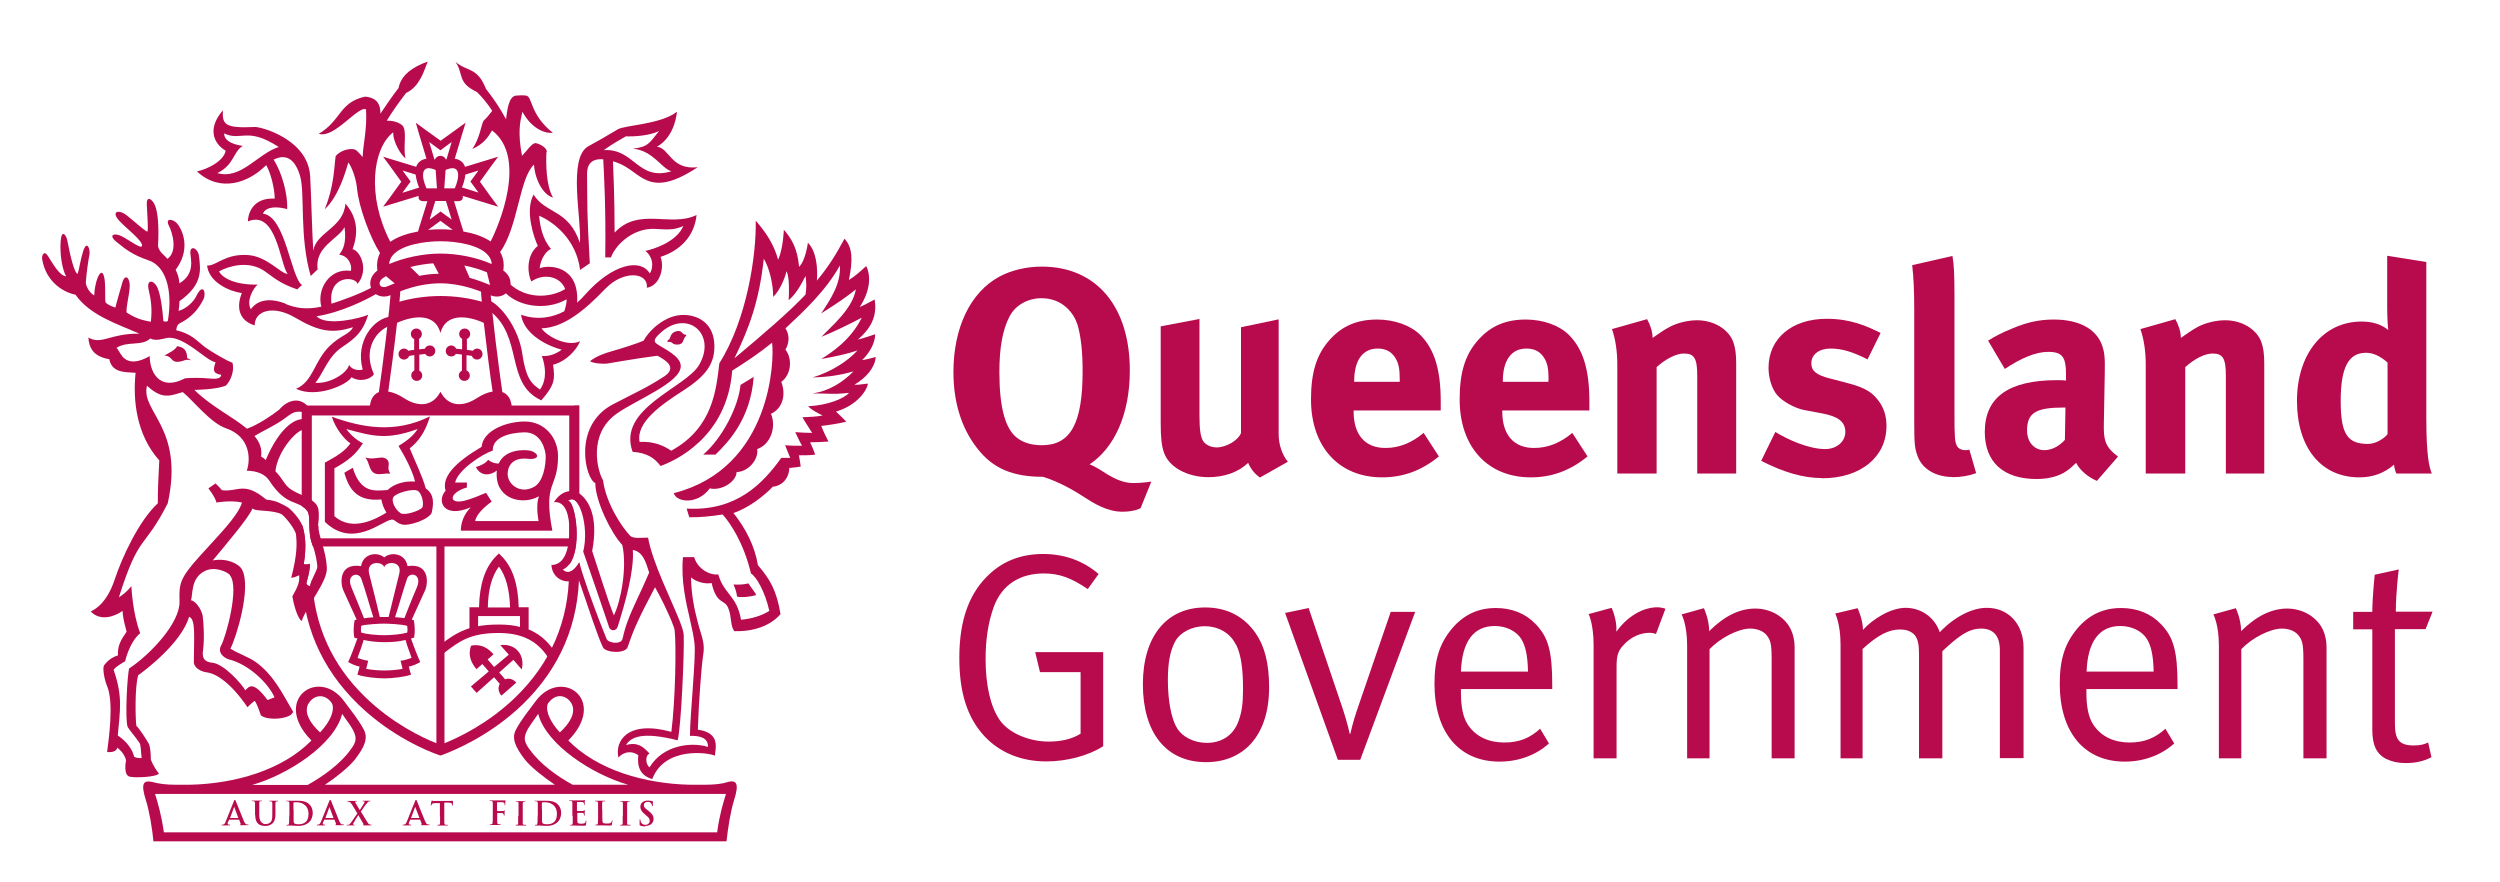 <?xml version="1.0" encoding="UTF-8"?>
<svg id="Layer_1" xmlns="http://www.w3.org/2000/svg" version="1.1" viewBox="0 0 136.06 47.99">
  <!-- Generator: Adobe Illustrator 29.4.0, SVG Export Plug-In . SVG Version: 2.1.0 Build 152)  -->
  <defs>
    <style>
      .st0 {
        fill: #b80b4d;
      }
    </style>
  </defs>
  <g>
    <path class="st0" d="M62.07,27.66s-.32.19-.99.19c-.86,0-1.63-.51-2.05-.78-.53-.35-1.39-.85-2.26-1.12-1.67,0-2.75-.46-3.6-1.57-.85-1.09-1.28-2.5-1.28-4.13,0-2.4.91-4.34,2.51-5.2.66-.35,1.47-.54,2.3-.54,2.96,0,4.79,2.16,4.79,5.65,0,2.42-.86,4.23-2.19,5.11.3.11.74.4.99.56.4.24.88.46,1.38.46s.99-.08.99-.08l-.59,1.46ZM58.63,17.64c-.18-.56-.77-1.41-1.95-1.41-.75,0-1.41.38-1.73.98-.38.72-.56,1.7-.56,3.04,0,1.92.32,3.12.99,3.6.35.26.8.38,1.33.38,1.55,0,2.21-1.18,2.21-4.02,0-1.14-.1-1.95-.29-2.58Z"/>
    <path class="st0" d="M68.57,25.99c-.27-.19-.5-.46-.64-.8-.53.51-1.3.78-2.16.78-1.15,0-2.14-.54-2.42-1.33-.13-.37-.18-.8-.18-1.63v-5.25l2.11-.4v5.27c0,.74.06,1.12.18,1.34.11.22.43.38.75.38.53,0,1.17-.38,1.33-.78v-5.76l2.05-.43v6.26c0,.54.18,1.1.5,1.49l-1.52.86Z"/>
    <path class="st0" d="M73.67,22.34v.06c0,1.26.62,1.98,1.73,1.98.74,0,1.42-.27,2.08-.82l.83,1.28c-.94.77-1.94,1.14-3.09,1.14-2.35,0-3.87-1.66-3.87-4.24,0-1.47.3-2.45,1.02-3.25.67-.75,1.49-1.1,2.58-1.1.94,0,1.84.32,2.37.86.75.77,1.09,1.87,1.09,3.59v.5h-4.74ZM76.18,20.68c0-.61-.06-.93-.26-1.23-.21-.32-.51-.48-.94-.48-.82,0-1.28.64-1.28,1.78v.03h2.48v-.1Z"/>
    <path class="st0" d="M81.76,22.34v.06c0,1.26.62,1.98,1.73,1.98.74,0,1.43-.27,2.08-.82l.83,1.28c-.94.77-1.94,1.14-3.09,1.14-2.35,0-3.87-1.66-3.87-4.24,0-1.47.3-2.45,1.02-3.25.67-.75,1.49-1.1,2.58-1.1.95,0,1.84.32,2.37.86.75.77,1.09,1.87,1.09,3.59v.5h-4.74ZM84.28,20.68c0-.61-.06-.93-.26-1.23-.21-.32-.51-.48-.95-.48-.82,0-1.28.64-1.28,1.78v.03h2.48v-.1Z"/>
    <path class="st0" d="M92.37,25.77v-5.33c0-.93-.16-1.2-.72-1.2-.43,0-.99.29-1.49.74v5.79h-2.14v-5.94c0-.7-.1-1.38-.29-1.92l1.91-.54c.19.34.3.69.3,1.02.32-.22.59-.42.95-.61.43-.22.99-.35,1.47-.35.91,0,1.71.48,1.97,1.18.11.3.16.66.16,1.17v5.99h-2.11Z"/>
    <path class="st0" d="M99.16,26.02c-1.01,0-2.11-.32-3.31-.94l.77-1.57c.66.4,1.79.93,2.72.93.61,0,1.09-.4,1.09-.93,0-.56-.4-.85-1.26-1.01l-.96-.18c-.54-.1-1.21-.48-1.5-.83-.29-.35-.46-.94-.46-1.47,0-1.6,1.27-2.67,3.17-2.67,1.31,0,2.18.4,2.93.77l-.71,1.44c-.82-.42-1.41-.59-2.02-.59s-1.04.32-1.04.8c0,.42.27.64,1.02.83l.99.26c1.01.26,1.35.56,1.63.93.3.38.45.85.45,1.39,0,1.7-1.41,2.85-3.51,2.85Z"/>
    <path class="st0" d="M106.27,25.96c-.91,0-1.65-.43-1.9-1.12-.16-.42-.19-.67-.19-1.84v-6.11c0-1.07-.03-1.73-.11-2.46l2.19-.5c.08.45.11.98.11,2.13v6.39c0,1.41.02,1.6.14,1.83.08.14.26.22.43.22.08,0,.13,0,.24-.03l.37,1.28c-.37.14-.82.22-1.28.22Z"/>
    <path class="st0" d="M114.14,26.18c-.5-.21-.94-.58-1.15-.99-.16.16-.34.32-.5.43-.4.29-.98.45-1.65.45-1.82,0-2.82-.93-2.82-2.56,0-1.92,1.33-2.82,3.94-2.82.16,0,.3,0,.48.02v-.34c0-.91-.18-1.22-.96-1.22-.69,0-1.49.34-2.37.93l-.91-1.54c.43-.27.75-.43,1.33-.67.8-.34,1.49-.48,2.24-.48,1.38,0,2.32.51,2.64,1.42.11.34.16.59.14,1.47l-.05,2.75c-.02.9.05,1.28.77,1.82l-1.14,1.31ZM112.32,22.18c-1.49,0-2,.27-2,1.25,0,.64.4,1.07.94,1.07.4,0,.8-.21,1.12-.56l.03-1.76h-.1Z"/>
    <path class="st0" d="M121.14,25.77v-5.33c0-.93-.16-1.2-.72-1.2-.43,0-.99.29-1.49.74v5.79h-2.15v-5.94c0-.7-.1-1.38-.29-1.92l1.9-.54c.19.34.3.69.3,1.02.32-.22.59-.42.94-.61.43-.22.99-.35,1.47-.35.91,0,1.71.48,1.97,1.18.11.3.16.66.16,1.17v5.99h-2.11Z"/>
    <path class="st0" d="M130.42,25.77c-.06-.13-.1-.26-.13-.48-.53.46-1.15.69-1.89.69-2.08,0-3.39-1.62-3.39-4.16s1.42-4.32,3.51-4.32c.59,0,1.06.14,1.46.46-.03-.18-.06-.74-.06-1.22v-2.82l2.13.34v8.52c0,2.02.16,2.67.3,2.99h-1.92ZM129.94,19.73c-.4-.35-.78-.53-1.17-.53-.96,0-1.38.8-1.38,2.62s.37,2.34,1.49,2.34c.4,0,.85-.27,1.06-.53v-3.91Z"/>
    <path class="st0" d="M56.95,41.44c-1.38,0-2.54-.48-3.38-1.38-.93-1.01-1.36-2.37-1.36-4.26,0-2.1.56-3.59,1.7-4.61.78-.7,1.73-1.04,2.87-1.04s2.18.37,3.01,1.09l-.59.82c-.9-.61-1.54-.85-2.39-.85-1.28,0-2.29.59-2.74,1.86-.29.82-.43,1.75-.43,2.79,0,1.44.27,2.61.77,3.33s1.62,1.17,2.66,1.17c.69,0,1.28-.14,1.74-.43v-3.35h-2.21l-.26-1.09h3.7v5.12c-.78.51-1.97.83-3.09.83Z"/>
    <path class="st0" d="M65.64,41.48c-2.19,0-3.44-1.62-3.44-4.24s1.3-4.18,3.39-4.18c1.33,0,2.19.61,2.74,1.39.5.72.74,1.66.74,2.96,0,2.66-1.42,4.07-3.43,4.07ZM67.27,35.1c-.34-.71-1.04-1.02-1.7-1.02-.7,0-1.36.34-1.63.86-.26.5-.38,1.14-.38,2.08,0,1.12.19,2.11.5,2.61.29.48.93.8,1.62.8.83,0,1.46-.43,1.73-1.2.18-.5.24-.94.24-1.73,0-1.12-.11-1.87-.37-2.4Z"/>
    <path class="st0" d="M74.04,41.35h-1.23l-2.87-7.99,1.28-.27,1.86,5.49c.22.66.38,1.36.38,1.36h.03s.13-.62.38-1.34l1.82-5.3h1.33l-2.99,8.05Z"/>
    <path class="st0" d="M79.51,37.49v.19c0,.75.1,1.33.37,1.75.45.69,1.18.98,1.99.98s1.39-.24,1.95-.75l.48.8c-.7.64-1.66.99-2.69.99-2.21,0-3.54-1.6-3.54-4.24,0-1.35.29-2.21.96-3.01.64-.75,1.42-1.11,2.38-1.11.87,0,1.62.3,2.16.87.69.71.91,1.46.91,3.36v.18h-4.98ZM82.79,34.77c-.27-.43-.83-.7-1.44-.7-1.14,0-1.78.83-1.84,2.48h3.65c-.02-.87-.13-1.39-.37-1.78Z"/>
    <path class="st0" d="M90.12,34.5c-.08-.03-.22-.06-.35-.06-.48,0-.96.21-1.33.58s-.46.61-.46,1.26v4.99h-1.25v-6.15c0-1.17-.27-1.7-.27-1.7l1.25-.34s.3.62.26,1.3c.58-.82,1.43-1.33,2.24-1.33.21,0,.43.08.43.08l-.51,1.36Z"/>
    <path class="st0" d="M96.42,41.27v-5.39c0-.85-.06-1.05-.29-1.33-.18-.21-.51-.34-.88-.34-.64,0-1.63.51-2.21,1.12v5.94h-1.22v-6.15c0-1.14-.3-1.68-.3-1.68l1.21-.34s.29.59.29,1.25c.83-.83,1.66-1.23,2.51-1.23s1.63.46,1.95,1.17c.13.29.19.61.19.93v6.05h-1.27Z"/>
    <path class="st0" d="M108.84,41.27v-5.89c0-.77-.35-1.17-1.02-1.17-.72,0-1.28.46-2.11,1.23v5.83h-1.27v-5.67c0-.48-.05-.8-.22-1.02-.19-.22-.45-.32-.82-.32-.61,0-1.2.3-2.03,1.06v5.95h-1.2v-6.18c0-1.15-.29-1.7-.29-1.7l1.22-.29s.29.62.29,1.18c.53-.59,1.51-1.2,2.32-1.2s1.57.48,1.86,1.33c.77-.82,1.74-1.33,2.56-1.33,1.19,0,2,.9,2,2.16v6.02h-1.28Z"/>
    <path class="st0" d="M113.55,37.49v.19c0,.75.1,1.33.37,1.75.45.69,1.18.98,1.98.98s1.39-.24,1.95-.75l.48.8c-.71.64-1.66.99-2.69.99-2.21,0-3.54-1.6-3.54-4.24,0-1.35.29-2.21.96-3.01.64-.75,1.42-1.11,2.38-1.11.86,0,1.62.3,2.16.87.69.71.91,1.46.91,3.36v.18h-4.98ZM116.84,34.77c-.27-.43-.83-.7-1.44-.7-1.14,0-1.78.83-1.84,2.48h3.65c-.02-.87-.13-1.39-.37-1.78Z"/>
    <path class="st0" d="M125.36,41.27v-5.39c0-.85-.06-1.05-.29-1.33-.18-.21-.51-.34-.88-.34-.64,0-1.63.51-2.21,1.12v5.94h-1.22v-6.15c0-1.14-.3-1.68-.3-1.68l1.22-.34s.29.59.29,1.25c.83-.83,1.67-1.23,2.51-1.23s1.63.46,1.95,1.17c.13.29.19.61.19.93v6.05h-1.26Z"/>
    <path class="st0" d="M132,34.24h-1.66v5.14c0,.88.24,1.19,1.02,1.19.35,0,.56-.05.79-.16l.18.8c-.4.21-.85.32-1.41.32-.42,0-.74-.08-1.04-.22-.56-.27-.77-.79-.77-1.59v-5.47h-1.04v-.95h1.04c0-.77.13-2.02.13-2.02l1.31-.29s-.16,1.25-.16,2.3h2l-.38.95Z"/>
  </g>
  <g>
    <path class="st0" d="M21.34,17.22c-1.02.06-2.02,1.39-1.6,2.89-.16.06-.6.05-.74-.26-.11.49-1.11,1.06-1.84.98.4-.43.67-1.42,1.46-1.94.79-.52,1.14-.88,1.42-1.76-.37.17-2.27.66-2.81.08,1.25-.18,2.73-.88,3.47-1.35l-.29-.31c-.79.45-1.84.81-2.37.98-.19-1.57,1.3-1.51,1.42-1.08.62-.73.18-1.78-.27-1.89.46-1.25,0-2.02-.39-2.48-.1,1.33-1.58,1.54-1.75,2.56-.06-.81-.11-3-.17-4.06-.12-1.98-2.62-2.67-3-2.67-1.64.08-1.79-.13-1.75-.9-.83.94-.55,1.78.15,2.19-.1.57-1,1.01-1.56,1.13,1.33,1.23,2.87.5,3.61-.2.05-.05.11-.1.16-.14.27.47.46,1.33.46,1.82-1.24-.07-1.46.89-1.46,1.24,1.58-.66,1.75,2.37,2.17,2.86-.41-.03-1.12-.96-2.17-1.03-1.26-.08-1.71.6-2.22.57.1.9,1.18,1.4,1.89,1.5-.36.92-.04,1.53.7,1.76,0-.84,1.06-1.1,2.19-.43,1.36.8,2.06.87,3.16.53-.18.39-.67.43-1.28,1.03-.85.84-.88,1.92-1.82,2.32,1.11.53,2.78-.21,3.02-.63.46.29,1.06.11,1.22-.17-.75-1.66.52-2.66,1.02-2.64,0,0,.22-.49-.02-.48h0ZM15.55,16.53c-.56-.23-1.42-.37-1.9.3-.26-.45.13-1.14.37-1.34-1.22.02-1.91-.35-2.1-.72.45-.25,1.6-.66,2.53.02.64.48.97.7,1.73.96.28-.28.17-.15.26-.23-.62-.44-.9-3.76-2.13-3.89.17-.42.81-.39,1.32-.25.04-.75-.27-1.98-.74-2.69.72-.37,1.2.03,1.45.92.26.94-.05,3.29.57,5.41l.38-.36c-.19-1.23,1.17-1.68,1.46-2.3.11.83-.06,1.2-.29,1.5.49.06.71.54.64.88-1.18-.17-1.87,1.02-1.61,1.95-.87.19-1.47.05-1.95-.15h0ZM12.2,7.26c.93.45,1.23-.39,2.97.74-1.16.37-2.04,1.79-3.34,1.42.93-.46.84-1.14,1.38-1.48-.35-.05-1.02-.2-1.01-.68h0Z"/>
    <path class="st0" d="M33.45,12.64c0-1.85-.07-3.38-.09-3.86.07.02.15.04.22.07,1.33.46,1.64,2.07,4.39.25-1.47.17-1.55-1.08-2.22-1.11,1.02-.58,1.09-1.91,1.09-1.91-.86.69-2.84.73-3.22.96-.51.31-1.16.68-1.6.92-1.14.63-.35,4.01-.46,5.26-.62-1.85-1.87-1.57-2.52-2.63-.49.89.03,2.37.23,2.79-.71.58-.52,1.65-.35,1.94.61-.44,1.55-.33,1.84.41-.8.49-2.13.57-3.05-.31l-.33.37c.65.85,2.26,1.18,3.46.5,0,.19-.05.41-.13.65-.62.33-1.43.51-2.35.19.12.93,1.19,1.63,2.21,1.9-.35.27-.77.38-1.08.34.19.54.3,1.26-.1,1.83-.51-.34-.78-.67-.97-1.98-.19-1.31-1.14-2.64-1.87-2.91-.04.46-.04.26.04.56,1.94,1.42.85,3.99,2.87,4.92.74-.85.75-1.15.64-1.94.73-.19,1.28-.81,1.47-1.28-.69.33-1.79-.25-2.1-.7,1.2-.04,2.32-.95,3.46-2.14,1.02-1.07,2.38-.9,2.27-.07.7-.1.98-1.07.75-1.68,1.03-.33,1.84-1.09,1.96-2.28-1.39.69-3.14-.45-4.45.95h0ZM35.12,13.65c.55.45.37,1.09.24,1.23-.48-.83-2.02-.54-3.53,1.17-.11.13-.25.27-.42.42.12-2.04-1.55-2.07-2.04-1.87.06-.59.42-.99.62-1.05-.49-.57-.6-1.29-.65-1.81.82.35,2.03,1.31,2.23,2.95l.53-.36c-.16-2.88-.13-2.87-.15-4.82,0-.27.01-.91.88-.84.04.72.15,2.65.11,5.34h.31c.28-.75,1.27-1.63,2.43-1.55.79.05,1.06.04,1.51-.16-.37.89-1.71,1.29-2.06,1.35h0ZM32.86,8.17c.56-.4.92-.58,1.2-.75.48.02,1.31-.04,1.81-.29-.52.64-.58.87-1.43.96,1.1.1,1.56,1.08,2.1,1.23-1.83.56-2.01-1.26-3.69-1.15h0Z"/>
    <path class="st0" d="M25.97,18.97c-.1,0-.18.05-.24.12-.1-.02-.21-.04-.32-.05v-.59c.11-.05.18-.15.18-.27,0-.16-.13-.3-.3-.3s-.3.13-.3.3c0,.11.06.21.16.26v.57c-.11-.01-.21-.02-.32-.03-.05-.1-.15-.18-.27-.18-.16,0-.3.13-.3.3s.13.3.3.3c.11,0,.2-.05.25-.14.12.01.23.02.33.04v.87c-.1.05-.17.15-.17.26,0,.16.13.3.3.3s.3-.13.3-.3c0-.12-.07-.22-.18-.27v-.83c.11.01.2.03.29.04.04.12.15.2.28.2.16,0,.3-.13.3-.3s-.13-.3-.3-.3h0Z"/>
    <path class="st0" d="M23.39,18.8c-.12,0-.23.07-.27.18-.11.01-.21.02-.31.03v-.57c.09-.05.15-.15.15-.26,0-.16-.13-.3-.3-.3s-.3.13-.3.3c0,.12.07.23.18.27v.59c-.11.01-.22.03-.32.05-.05-.07-.14-.12-.23-.12-.16,0-.3.13-.3.3s.13.3.3.3c.13,0,.24-.09.28-.2.09-.02.18-.03.28-.04v.83c-.1.05-.17.15-.17.27,0,.16.13.3.3.3s.3-.13.3-.3c0-.12-.07-.21-.16-.26v-.87c.1-.01.21-.02.32-.04.05.08.14.14.25.14.16,0,.3-.13.3-.3s-.13-.3-.3-.3h0Z"/>
    <path class="st0" d="M27.34,21.34c-.18-1.2-.61-4.56-.66-5.68l-.51.02c0,.19.03.45.05.74-.61-.18-1.42-.31-2.24-.31s-1.63.13-2.24.31c.03-.29.05-.55.05-.74l-.51-.02c-.05,1.12-.48,4.48-.66,5.68-.3.12-.5.42-.5.97,0,0,2.79.04,3.87.04s3.87-.04,3.87-.04c0-.55-.2-.85-.51-.97h0ZM23.97,21.32c-.44.85-1.26.82-1.98.35-.29-.19-.59-.32-.86-.36.12-.83.33-2.41.48-3.74.93-.42,2.08-.52,2.36.55.28-1.07,1.43-.97,2.36-.55.15,1.33.35,2.9.48,3.74-.27.04-.57.17-.86.36-.72.47-1.54.5-1.98-.35h0Z"/>
    <path class="st0" d="M18.06,22.68c1.61.58,3.42.94,5.34-.02-.25.86-.63,1.37-1.1,1.74.27.67.69,1.51.87,2.18.51.34.41.92.33,1.3-.08.36-1.25.78-1.64.66-.36-.11-.36-.28-.55-.26-.51.05-2.1,1.61-3.63.12v-3.22c.6-.33,1.1-.62,1.39-1.05-.34-.22-.82-.83-1.01-1.45h0ZM19.76,24.11c-.4.63-.8.95-1.56,1.38v2.6c1,.89,2.31.12,2.83-.19-.15-.25-.21-.42-.28-.72-1.27.13-1.75-.51-2.01-1.45,0,0,.23-.15.46-.27.44,1.44,1.25,1.24,1.89,1.21.41-.38.99-.5,1.5-.46-.14-.58-.52-1.31-.9-1.94.35-.22.76-.48,1.04-.92-1.7.61-2.44.39-3.88,0,.26.37.62.64.91.78h0ZM22.68,26.69c-.29-.09-1.19.15-1.29.4-.08.19.09.64.43.85.2.12,1.02-.13,1.16-.32.11-.16-.01-.84-.3-.93h0Z"/>
    <path class="st0" d="M30.37,24.82c0-.98-.71-1.88-1.81-1.88-1.01,0-2.27.49-2.35,1.38-1.48.87-2.18,1.65-1.96,2.39-.5.54-.12,1.54,1.37.9-.39.39-.54.87-.54,1.27h4.98c-.52-2.73.31-2.25.31-4.06h0ZM28.86,24.53c-.26-.06-1.36-.12-1.72.7-.21,0-.44-.08-.57-.21-.14.19-.37.31-.67.4.27.54.81.45,1.14.19-.01.07-.01.15-.01.23,0,1.34,1.42,1.67,2.3,1.17-.15.43-.08.98-.02,1.35h-3.45c.06-.37.52-.79.9-1.06l-.31-.48c-.37.16-.73.31-1.13.42-.95.25-.9-.43.09-.71v-.27h-.64c.15-.68,1.46-1.54,2.05-1.74-.03-.73.93-.97,1.7-.99.96-.03,1.18,1,1.18,1.32,0,.43-.11,1.36-.64,1.65-.77.42-1.43-.16-1.43-.69,0-.58.4-.92,1.09-.84.69.07.64-.31.11-.45h0Z"/>
    <path class="st0" d="M28.77,34.26v-1.21h-.54c-.03-1.25-.33-2.16-.91-2.76l-.17-.17-.17.17c-.58.6-.88,1.5-.91,2.76h-.52v1.14c-.67.21-1.14.56-1.7.99l-.02.02.29.38.02-.02c.87-.67,1.45-1.11,3.01-1.11s2.27.68,2.73,1.41l.4-.25c-.32-.52-.75-1.04-1.5-1.35h0ZM27.15,30.83c.38.51.58,1.24.61,2.23h-1.21c.02-.99.22-1.72.61-2.23h0ZM26.02,34.07v-.54h2.28v.59c-.33-.09-.71-.13-1.15-.13s-.81.03-1.13.09h0Z"/>
    <path class="st0" d="M28.39,36.45c.11-.4.01-.78-.19-1.01-.2-.24-.56-.39-.97-.33l.46.52-.8.67-.35-.41s.13-.11.32-.28c-.28-.32-.67-.59-1.22-.47-.2.53.02.95.29,1.28.19-.16.32-.28.32-.28l.35.4-.97.82.31.35.95-.85.31.36s-.2.3.09.64c.22-.19.6-.52.81-.71-.29-.33-.61-.18-.61-.18l-.32-.37.77-.69.45.52h0Z"/>
    <path class="st0" d="M22.18,30.81c-.12-.71-.92-.79-1.27-.47-.35-.32-1.14-.24-1.26.47-1.26-.19-1.12,1-.96,1.33.14.29.49,1.09.72,1.58-.04.01-.08.02-.11.03-.06.28-.07.66-.02.95.06.02.11.04.17.05-.13.38-.37,1-.5,1.28.17.1.36.19.62.25,0,0-.05.22-.12.44.35.12,1.02.2,1.46.2s1.12-.08,1.46-.2c-.07-.22-.12-.44-.12-.44.26-.06.44-.14.62-.25-.13-.28-.37-.89-.5-1.28.06-.02.11-.04.17-.05.05-.29.04-.67-.02-.95-.03,0-.07-.02-.11-.03.23-.49.58-1.29.72-1.58.16-.33.3-1.52-.96-1.33h0ZM20.91,30.88c.05-.33,1-.4.82.34-.18.75-.4,1.61-.58,2.36-.08,0-.16,0-.24,0s-.16,0-.24,0c-.17-.75-.4-1.62-.58-2.36-.18-.74.77-.67.82-.34h0ZM22.16,34.06c.02.11.03.25,0,.37-.31.09-.85.14-1.25.14s-.94-.05-1.25-.14c-.02-.11-.02-.26,0-.37.2-.08,1-.12,1.24-.12s1.04.04,1.24.12h0ZM19.12,31.94c-.29-.67.39-.85.54-.45.21.57.45,1.47.66,2.11-.18,0-.35.03-.51.05-.09-.23-.39-.98-.69-1.7h0ZM22.38,35.81c-.16.06-.38.13-.58.15.04.16.08.33.11.44-.27.06-.7.09-.99.09s-.72-.03-.99-.09c.03-.12.07-.28.11-.44-.2-.02-.41-.1-.58-.15.09-.29.22-.58.33-.98.37.08.73.12,1.14.12s.77-.03,1.14-.12c.11.4.24.69.33.98h0ZM22.7,31.94c-.31.72-.6,1.47-.69,1.7-.16-.02-.33-.04-.51-.05.21-.63.46-1.54.66-2.11.15-.39.82-.22.54.45h0Z"/>
    <path class="st0" d="M19.87,24.9c.37.1.56.02.91,0,.14,0,.44.09.37.46-.04.19.03.29.09.42-.31-.04-.61.09-.85-.02-.33-.16-.27-.62-.52-.87h0Z"/>
    <path class="st0" d="M40.3,20.95c-.1,1.15-.99,2.91-2.03,3.79h.67c.71-.69,1.91-1.95,2.08-4.23,0,0-.46.28-.72.44h0Z"/>
    <path class="st0" d="M36.41,18.49c.1-.14.07-.37.39-.46.3-.08.32.14.44.17.17.04.13.02.03.16-.1.14-.07.37-.36.39-.33.03-.29-.14-.46-.14-.18,0-.17-.05-.04-.14h0Z"/>
    <g>
      <path class="st0" d="M47.66,19.43c-.15.04-.51.14-.74.17.44-.43.71-.96.71-1.41-.21.07-.6.21-.94.29.69-.59,1.07-1.27.91-2.18-.21.11-.51.28-.81.41.61-.93.6-1.75.35-2.23-.27.25-.6.55-.94.76.22-1.08.21-1.77-.24-2.25-.46.86-.86,1.51-1.5,2.28.05-.71-.03-1.6-.49-2.06,0,0-.13.99-.48,1.31-.09-.97-.38-1.5-.83-2.02,0,0-.03,1.01-.31,1.64-.23-.85-.67-1.5-1.22-2.13.04,1.87-.48,5.39-1.98,7.76-.17,1.4-.33,3.51-2.62,4.76-.33-.23-.91-.53-1.72-.48-.21-1.06,1.17-2.02,2.37-2.79,1.21-.78,1.73-1.44,1.7-2.48-.03-1.13-.8-1.6-1.6-1.64-1.13-.05-2.04.97-2.25,1.4-.33.15-1.29.45-1.68.56-.44.12-.93.3-1.24.56.18.12.71.15.91.13.38-.06,1.6-.28,2.76-.43.42.23,1.11.62.38,1.12-.99.64-1.41.8-2.81,1.53-2.2,1.16-1.49,4.06-.95,4.28,0,.98.87,2.75,1.47,3.37.27,1.23-.08,3.07-.46,3.83-.31-.75-.84-2.49-1.18-3.5.36-1.91-.22-2.75-.63-3.08-.4-.33-1.04-.24-1.45.42.64-.07.85.74.84,1.59-.02,1.01-.27,1.82-.98,1.83.06.87.99,1.11,1.45.69.07.19.45,1.33.8,2.34.21.6.41,1.15.55,1.44.15.32,1.22.37,1.35,0,.17-.49.3-.87.57-1.44.2-.44.49-1,.92-1.82.29.5.67,1.29.89,1.82.1.25.18.45.18.54.09.83.04,3.75-.18,5.51-2.41-.66-3.09.52-2.88,1.4.35-.39.8-.34,1.08-.13-.07.64.11,1.11.76,1.3.69-1.83,3.17-1.42,3.41-1.27.01-.36.35-1.24-.93-1.42.05-1.58.21-3.51.27-3.92.06-.4.11-.65-.09-1.29-.06-.19-.13-.42-.2-.7h0c-.17-.64-.34-1.48-.35-2.38.22.22.75.39,1.12.31.28,1.2.68.85.9,1.35.11.26.13.5.16.72.03.21.06.39.17.55.85.03,1.58-.18,2.1-.55.16-.11.3-.24.42-.38-.21-1.27-.57-1.9-1.23-2.66-.17-1.04-.66-1.99-1.33-2.84.84-.28,1.69-.96,2.14-1.43.41-.03.87-.36.9-1.02.23-.03.43-.04.62-.08-.02-.18-.07-.45-.1-.61.31,0,.61,0,.89-.04-.09-.24-.19-.49-.28-.67.31,0,.69-.02,1-.04-.16-.31-.29-.58-.39-.85.36-.04.91-.12,1.36-.23-.14-.15-.31-.31-.56-.55,1.17-.35,1.68-1.16,1.74-1.52-.17,0-.53.08-.74.06.65-.39,1.1-.92,1.16-1.48ZM41.57,14.08c.29.48.51,1.35.51,2.08.37-.37.61-.96.73-1.4.16.33.14,1.19.11,1.58.41-.35.67-.83.92-1.32.05.36.06.67,0,1.01-.88.94-2.34,2.19-3.87,3.47.83-1.71,1.35-3.14,1.6-5.43ZM34.17,33.78c-.12.31-.21.63-.29.99-.07.32-.77.24-.87,0-.08-.19-.22-.55-.39-.99h0c-.4-1.05-.95-2.55-1.09-3.18-.28.45-.58.69-.9.4,1.15-.51.74-3.6.3-3.75.55-.49,1.16,1.38.81,2.77.34.97,1.02,2.95,1.29,3.76.06.17.1.29.11.34.08.25.4.23.47,0,.03-.09.06-.2.11-.34.26-.86.81-2.7.72-3.85.54.1.69.6.89,1.23-.45,1.07-.86,1.81-1.16,2.62ZM46.2,21.39c-.28.31-1.17.67-2.22.72.21.22.56.39.79.5-.3.07-.72.08-1.1.1.17.3.43.68.53.85-.3,0-.58-.02-.92-.04.17.33.21.47.37.74-.23,0-.67,0-.92-.03.08.22.21.52.28.69-.14,0-.36,0-.49,0-1.02,1.42-2.45,2.91-5.15,2.76.08.23.13.47.16.47.4.02,1.21-.05,1.8-.15.41.46,1.15,1.55,1.54,3.21.3.18.77,1,1,2.04-.48.28-.91.41-1.54.48-.23-1.33-.92-1.37-1.24-2.47-.46.06-1.13-.3-1.31-.94h-.61c-.12,1.27.16,2.44.39,3.44.11.47.2.9.24,1.29.08.77-.24,3.77-.25,5,.57-.02,1,.12.98.6-.9-.28-2.44-.11-3.18,1.11-.17-.1-.29-.6,0-.75-.35-.38-.65-.64-1.28-.46.27-.45.9-.74,2.81-.26.19-.66.37-4.83.33-5.73,0-.15-.09-.43-.23-.79h0c-.46-1.16-1.47-3.16-1.71-4.51-.33,0-.81.07-.97-.1-.41-.41-1.31-1.73-1.48-3.02-.31-.52-.82-2.5.72-3.61,1.07-.77,3.53-1.71,3.51-2.61,0-.54-.92-.94-1.23-1.16-.31-.17-.2-.33.07-.59,1.44-1.41,3.16-.03,2.16,1.69-.74,1.26-4.48,2.36-3.62,4.73.82.06,1.21.36,1.52.77.74-.26,3.62-1.53,3.9-5.19.72-.45,1.46-.94,2.17-1.52.13.92-.02,6.83-5.35,8.19.14.5,1.29.65,1.96-.26.66.15,1.45-.38,1.46-.89.59,0,1.21-.65,1.12-1.25.72-.24,1.06-1.19.75-1.92.62-.28.84-1.02.56-1.74.5-.34.65-1.2.23-1.75.25-.46.19-.85,0-1.16.96-.9,2.19-2.03,2.96-3.42.06.95-.44,1.74-1.02,2.61,1.02-.65,1.25-.81,1.89-1.31-.18,1.09-1.43,2.09-1.87,2.58.59-.24,1.5-.67,2.19-1.04-.59,1.2-1.61,1.88-2.21,2.25.84-.15,1.43-.28,1.98-.47-.49.55-1.4,1.16-2.44,1.47.84-.02,1.5-.12,2.22-.33-.54.56-1.33,1.09-2.25,1.2.95,0,1.12.07,2-.03Z"/>
      <path class="st0" d="M41.15,32.38c-.04-.13-.21-.31-.42-.63-.24.06-.49.08-.81.06.19.42.19.67.19.66.29.06.65.02,1.04-.08Z"/>
    </g>
    <path class="st0" d="M39.62,42.56c-.32.1-.71.15-1.3.15h-.73c-2.5-.05-5.08-.8-6.66-2.41,2.18-2.21-.38-4.01-1.77-2.15-.43.58-.78,1-1.08,1.56-.24.45-.06.92.48,1.62.3.39,1.04.98,1.64,1.38h-12.52c.6-.39,1.34-.99,1.64-1.38.54-.7.72-1.16.48-1.62-.3-.56-.65-.98-1.08-1.56-1.39-1.87-3.95-.06-1.77,2.15-1.58,1.61-4.15,2.36-6.66,2.41h-.69c-.59,0-.98-.06-1.3-.15-.52-.12-.64.1-.36.99.19.6.35,1.57.41,2.24h31.19c.07-.67.22-1.64.41-2.24.28-.89.16-1.12-.36-.99h0ZM29.86,38.24c.41-.55,1-.4,1.25.06.26.49-.12,1.09-.64,1.56-.71-.77-.79-1.39-.62-1.62h0ZM28.83,40.8c-.25-.35-.34-.56-.21-.9.13-.33.39-.63.67-1.05.44,1.7,3,3.32,4.9,3.86h-3.02c-.78-.42-1.77-1.11-2.34-1.92h0ZM16.79,38.3c.25-.46.85-.6,1.25-.06.17.23.1.85-.62,1.62-.52-.47-.9-1.07-.64-1.56h0ZM18.62,38.85c.28.42.54.71.67,1.05.13.34.05.55-.21.9-.57.8-1.56,1.49-2.34,1.92h-3.02c1.9-.54,4.46-2.16,4.9-3.86h0ZM39.03,45.3H8.92c-.14-.96-.32-1.57-.48-2.09h31.07c-.16.52-.35,1.13-.48,2.09h0Z"/>
    <path class="st0" d="M13,44.61s.01,0,.02.01l.08.22s0,.04-.02.04c-.02,0-.03,0-.03.02,0,.01.02.01.05.01.14,0,.27,0,.34,0s.08,0,.08-.02c0-.02,0-.02-.02-.02-.02,0-.05,0-.07,0-.04,0-.09-.03-.16-.19-.11-.27-.4-1-.44-1.09-.02-.04-.03-.06-.05-.06-.02,0-.03.02-.05.07l-.45,1.12c-.03.09-.07.15-.15.16-.01,0-.04,0-.05,0-.01,0-.02,0-.02.02,0,.01.01.02.03.02.09,0,.19,0,.21,0,.06,0,.13,0,.19,0,.02,0,.03,0,.03-.02,0-.01,0-.02-.03-.02h-.03c-.05,0-.07-.02-.07-.05,0-.02,0-.07.03-.11l.04-.09s0-.02.02-.02h.52ZM12.52,44.53s0,0,0-.01l.22-.6s0-.01.01-.01c0,0,0,0,0,.01l.22.6s0,0,0,0h-.45Z"/>
    <path class="st0" d="M13.89,44.36c0,.26.07.39.16.47.13.12.3.12.4.12.12,0,.24-.02.37-.13.15-.13.17-.34.17-.54v-.19c0-.27,0-.32,0-.38,0-.06.02-.09.07-.1.02,0,.03,0,.05,0s.03,0,.03-.02c0-.01-.01-.01-.04-.01-.07,0-.18,0-.2,0,0,0-.11,0-.21,0-.03,0-.04,0-.04.01,0,.01.01.02.03.02.02,0,.05,0,.06,0,.06.01.07.04.08.1,0,.06,0,.11,0,.38v.22c0,.18,0,.35-.1.44-.07.07-.17.1-.25.1-.06,0-.14,0-.22-.08-.09-.07-.14-.18-.14-.44v-.25c0-.27,0-.32,0-.38,0-.06.02-.09.07-.1.02,0,.03,0,.05,0s.03,0,.03-.02c0-.01-.01-.01-.04-.01-.06,0-.18,0-.22,0-.05,0-.17,0-.26,0-.03,0-.04,0-.04.01,0,.01.01.02.03.02.03,0,.06,0,.07,0,.06.01.07.04.08.1,0,.06,0,.11,0,.38v.26h0Z"/>
    <path class="st0" d="M15.74,44.41c0,.17,0,.31-.01.38,0,.05-.01.09-.05.1-.02,0-.04,0-.06,0-.02,0-.03,0-.03.02,0,.01.01.02.04.02.07,0,.18,0,.22,0,.09,0,.25.02.38.02.33,0,.52-.13.6-.21.1-.1.19-.27.19-.5,0-.21-.08-.36-.17-.45-.19-.21-.49-.21-.71-.21-.11,0-.22,0-.27,0-.05,0-.16,0-.26,0-.03,0-.04,0-.04.01,0,.01.01.02.03.02.02,0,.06,0,.07,0,.06.01.07.04.08.1,0,.06,0,.11,0,.38v.31h0ZM15.97,44.07c0-.14,0-.3,0-.36,0-.02,0-.03.02-.04.01,0,.08-.01.12-.01.14,0,.34.02.51.18.08.07.17.22.17.45,0,.18-.04.35-.15.44-.11.1-.23.13-.41.13-.14,0-.21-.04-.23-.07-.01-.02-.02-.09-.02-.14,0-.03,0-.17,0-.36v-.22h0Z"/>
    <path class="st0" d="M18.19,44.61s.01,0,.02.01l.08.22s0,.04-.02.04c-.02,0-.02,0-.02.02,0,.01.02.01.05.01.14,0,.27,0,.34,0s.08,0,.08-.02c0-.02,0-.02-.02-.02-.02,0-.05,0-.08,0-.04,0-.09-.03-.16-.19-.11-.27-.4-1-.44-1.09-.02-.04-.03-.06-.05-.06-.02,0-.03.02-.05.07l-.45,1.12c-.04.09-.07.15-.15.16-.01,0-.04,0-.06,0-.01,0-.02,0-.02.02,0,.01.01.02.03.02.09,0,.19,0,.21,0,.05,0,.13,0,.19,0,.02,0,.03,0,.03-.02,0-.01,0-.02-.03-.02h-.03c-.05,0-.07-.02-.07-.05,0-.02,0-.07.03-.11l.04-.09s0-.02.02-.02h.52ZM17.71,44.53s0,0,0-.01l.22-.6s0-.01,0-.01,0,0,0,.01l.22.6s0,0,0,0h-.45Z"/>
    <path class="st0" d="M19.94,43.76c.05-.08.09-.13.13-.14.03,0,.05-.01.06-.01.02,0,.03,0,.03-.02s-.01-.01-.03-.01c-.07,0-.14,0-.18,0-.03,0-.11,0-.18,0-.02,0-.04,0-.04.01s.01.02.02.02c.01,0,.04,0,.06,0,.02,0,.03.02.03.03,0,.01,0,.04-.02.07-.03.05-.19.3-.24.38-.07-.12-.15-.25-.23-.39-.01-.02-.02-.04-.02-.05,0-.01,0-.03.02-.03.01,0,.04,0,.05,0,.02,0,.03,0,.03-.02,0-.01-.01-.01-.04-.01-.07,0-.16,0-.19,0-.09,0-.23,0-.27,0-.02,0-.04,0-.04.01,0,.02,0,.02.02.02.02,0,.05,0,.08.01.06.02.1.06.15.13l.31.51-.34.49c-.06.08-.1.12-.15.13-.03,0-.05,0-.07,0-.02,0-.03,0-.03.02,0,0,0,.01.03.01h.03s.12,0,.15,0c.04,0,.16,0,.17,0h.03s.04,0,.04-.01c0-.01-.01-.02-.02-.02-.01,0-.03,0-.04,0-.02,0-.03-.01-.03-.03,0-.02,0-.04.02-.07l.26-.43c.08.13.18.31.28.48.01.02,0,.04,0,.04-.02,0-.02,0-.02.02,0,.01.01.01.06.02.14,0,.28,0,.32,0h.05s.03,0,.03-.02c0-.01-.01-.02-.02-.02-.02,0-.04,0-.07,0-.05-.02-.07-.04-.1-.08-.04-.05-.33-.54-.39-.63l.29-.42h0Z"/>
    <path class="st0" d="M22.85,44.61s.02,0,.02.01l.08.22s0,.04-.02.04c-.02,0-.02,0-.02.02,0,.01.02.01.05.01.14,0,.27,0,.34,0s.08,0,.08-.02c0-.02,0-.02-.02-.02-.02,0-.05,0-.07,0-.04,0-.09-.03-.16-.19-.12-.27-.4-1-.44-1.09-.02-.04-.03-.06-.05-.06s-.03.02-.05.07l-.45,1.12c-.04.09-.07.15-.15.16-.01,0-.04,0-.06,0-.01,0-.02,0-.02.02,0,.01.01.02.04.02.09,0,.19,0,.21,0,.05,0,.13,0,.19,0,.02,0,.03,0,.03-.02,0-.01,0-.02-.03-.02h-.03c-.06,0-.07-.02-.07-.05,0-.02,0-.07.03-.11l.04-.09s0-.02.02-.02h.52ZM22.37,44.53s0,0,0-.01l.22-.6s0-.01,0-.01c0,0,0,0,.01.01l.23.6s0,0,0,0h-.45Z"/>
    <path class="st0" d="M23.95,44.41c0,.17,0,.31,0,.38,0,.05-.02.09-.05.1-.02,0-.04,0-.07,0-.02,0-.03,0-.03.02,0,.01.01.02.04.02.07,0,.18,0,.22,0,.05,0,.16,0,.28,0,.02,0,.03,0,.03-.02,0-.01,0-.02-.03-.02-.03,0-.07,0-.09,0-.05,0-.06-.05-.07-.1,0-.08,0-.22,0-.38v-.73h.22c.16,0,.21.06.21.11v.02s0,.04.02.04c.01,0,.01-.01.02-.03,0-.05,0-.17,0-.2,0-.03,0-.04-.01-.04-.02,0-.06.01-.17.01h-.71c-.06,0-.13,0-.18,0-.04,0-.06-.02-.08-.02-.01,0-.02.01-.02.04,0,.01-.04.17-.04.2,0,.02,0,.03.02.03s.02,0,.02-.02c0-.01.01-.04.03-.06.03-.04.07-.05.17-.05h.26s0,.73,0,.73h0Z"/>
    <path class="st0" d="M27.05,44.26s0-.01.01-.01c.03,0,.22,0,.26,0,.06,0,.08.04.09.06,0,.02.01.04.01.05,0,.01,0,.03.02.03.02,0,.02-.02.02-.04,0,0,0-.09,0-.13,0-.05.01-.1.01-.11,0,0,0-.02,0-.02-.01,0-.02,0-.02.02-.02.02-.04.03-.08.03h-.31s-.01,0-.01-.01v-.44s0-.03.02-.03h.27c.07,0,.1.04.12.06,0,.03,0,.05,0,.07,0,.02,0,.03.02.03s.02-.01.02-.03c0-.02,0-.12,0-.14,0-.05.02-.07.02-.08s0-.01-.01-.01-.02,0-.03,0c-.02,0-.04,0-.07,0-.04,0-.4,0-.47,0-.05,0-.16,0-.26,0-.03,0-.04,0-.04.02,0,0,.01.01.03.01.02,0,.05,0,.07,0,.06.01.07.04.08.1,0,.06,0,.11,0,.38v.31c0,.17,0,.31-.01.38,0,.05-.01.09-.05.1-.02,0-.04,0-.06,0-.02,0-.03,0-.03.02,0,.01.01.02.04.02.07,0,.18,0,.23,0,.05,0,.16,0,.27,0,.03,0,.04,0,.04-.02,0-.01,0-.02-.03-.02-.02,0-.06,0-.09,0-.05,0-.06-.05-.07-.1,0-.08,0-.21,0-.38v-.14h0Z"/>
    <path class="st0" d="M28.2,44.41c0,.18,0,.32,0,.39,0,.05-.02.08-.05.09-.01,0-.04,0-.06,0-.02,0-.03,0-.03.02,0,.01.01.02.03.02.07,0,.18,0,.23,0,.05,0,.16,0,.28,0,.02,0,.04,0,.04-.02,0-.01,0-.02-.03-.02-.03,0-.07,0-.09,0-.05,0-.07-.04-.07-.08,0-.08,0-.22,0-.39v-.31c0-.27,0-.32,0-.38,0-.06.02-.09.07-.1.02,0,.04,0,.05,0,.02,0,.03,0,.03-.02,0,0-.01-.01-.04-.01-.07,0-.17,0-.22,0-.05,0-.16,0-.23,0-.03,0-.04,0-.04.01,0,.02,0,.02.03.02.02,0,.04,0,.06,0,.04,0,.06.04.06.1,0,.06,0,.11,0,.38v.31h0Z"/>
    <path class="st0" d="M29.26,44.41c0,.17,0,.31-.01.38,0,.05-.02.09-.05.1-.02,0-.04,0-.06,0-.02,0-.03,0-.03.02,0,.01.01.02.04.02.07,0,.18,0,.22,0,.09,0,.25.02.38.02.33,0,.52-.13.6-.21.1-.1.19-.27.19-.5,0-.21-.08-.36-.17-.45-.19-.21-.49-.21-.71-.21-.11,0-.22,0-.27,0-.05,0-.16,0-.26,0-.03,0-.04,0-.04.01,0,.01.01.02.03.02.02,0,.06,0,.07,0,.06.01.07.04.08.1,0,.06,0,.11,0,.38v.31h0ZM29.49,44.07v-.36s0-.03.02-.04c.01,0,.08-.01.12-.01.14,0,.34.02.51.18.08.07.17.22.17.45,0,.18-.04.35-.15.44-.11.1-.23.13-.41.13-.14,0-.21-.04-.23-.07-.01-.02-.02-.09-.02-.14,0-.03,0-.17,0-.36v-.22h0Z"/>
    <path class="st0" d="M31.17,44.41c0,.17,0,.31,0,.38,0,.05-.02.09-.05.1-.02,0-.04,0-.06,0-.02,0-.03,0-.03.02,0,.01.01.02.04.02.07,0,.18,0,.23,0,.1,0,.22.01.49.01.07,0,.09,0,.1-.05.01-.03.02-.16.02-.2,0-.02,0-.04-.01-.04-.01,0-.02.01-.02.03-.01.07-.03.11-.08.13-.05.02-.12.02-.17.02-.18,0-.21-.03-.21-.15,0-.05,0-.22,0-.28v-.14s0-.02.01-.02c.04,0,.22,0,.25,0,.07,0,.09.03.1.07,0,.03,0,.05,0,.06,0,.01,0,.02.02.02.02,0,.02-.02.02-.03,0-.01,0-.09,0-.12,0-.09.01-.12.01-.13,0-.01,0-.02-.01-.02,0,0-.01.01-.03.02-.02.02-.04.02-.09.03-.04,0-.25,0-.29,0-.01,0-.01-.01-.01-.02v-.45s0-.02.01-.02c.03,0,.22,0,.25,0,.09.01.11.03.12.07,0,.02.01.05.01.07s0,.03.01.03c.01,0,.02-.01.02-.02,0-.02,0-.1,0-.12,0-.08.02-.11.02-.12s0-.01-.01-.01c0,0-.02,0-.03,0-.01,0-.04.01-.08.01-.03,0-.39,0-.45,0-.05,0-.16,0-.26,0-.03,0-.04,0-.04.01,0,.01,0,.02.03.02.03,0,.05,0,.07,0,.06.01.07.04.08.1,0,.06,0,.11,0,.38v.31h0Z"/>
    <path class="st0" d="M32.77,44.09c0-.27,0-.32,0-.38,0-.06.02-.09.07-.1.02,0,.05,0,.07,0,.02,0,.03,0,.03-.02,0-.01-.01-.01-.04-.01-.07,0-.2,0-.24,0-.05,0-.16,0-.24,0-.03,0-.04,0-.04.01,0,.01,0,.02.03.02.03,0,.05,0,.06,0,.06.01.07.04.08.1,0,.06,0,.11,0,.38v.31c0,.17,0,.31-.01.38,0,.05-.01.09-.05.1-.02,0-.04,0-.06,0-.02,0-.03,0-.03.02,0,.01.01.02.04.02.07,0,.18,0,.23,0,.14,0,.26.01.52.01.09,0,.1,0,.11-.05.01-.05.03-.18.03-.21s0-.03-.01-.03-.02,0-.02.03c0,.03-.02.08-.05.1-.04.05-.11.05-.21.05-.14,0-.19-.01-.22-.04-.04-.03-.04-.16-.04-.39v-.31h0Z"/>
    <path class="st0" d="M33.89,44.41c0,.18,0,.32,0,.39,0,.05-.02.08-.05.09-.02,0-.04,0-.06,0-.02,0-.03,0-.03.02,0,.01.01.02.03.02.07,0,.18,0,.23,0,.05,0,.16,0,.28,0,.02,0,.03,0,.03-.02,0-.01,0-.02-.03-.02-.03,0-.06,0-.09,0-.05,0-.07-.04-.07-.08,0-.08,0-.22,0-.39v-.31c0-.27,0-.32,0-.38,0-.06.02-.09.07-.1.02,0,.04,0,.05,0,.02,0,.03,0,.03-.02,0,0-.01-.01-.04-.01-.07,0-.17,0-.22,0-.05,0-.16,0-.23,0-.03,0-.04,0-.04.01,0,.02.01.02.03.02.02,0,.05,0,.06,0,.04,0,.06.04.06.1,0,.06,0,.11,0,.38v.31h0Z"/>
    <path class="st0" d="M35.12,44.95c.09,0,.19-.02.28-.07.13-.08.17-.2.17-.31,0-.17-.08-.29-.29-.45l-.05-.04c-.15-.11-.19-.17-.19-.26,0-.11.08-.18.21-.18.12,0,.17.05.19.09.04.05.05.1.05.12,0,.02,0,.03.02.03.01,0,.02-.01.02-.05,0-.14,0-.19,0-.21,0-.02,0-.02-.03-.02-.04-.01-.12-.03-.24-.03-.25,0-.41.14-.41.34,0,.14.07.27.26.42l.08.07c.15.11.17.2.17.29s-.08.2-.24.2c-.11,0-.22-.05-.25-.18-.01-.03-.02-.07-.02-.09,0-.01,0-.03-.02-.03s-.02.02-.02.05c0,.03,0,.14,0,.23,0,.04,0,.05.03.06.08.03.16.05.26.05h0Z"/>
    <path class="st0" d="M29.76,8.27c.01-.27-.48-.47-.61-.48-.21-.01-.47.42-.74.69-.24-1.28-.11-1.83.02-2.4.54.98,1.27,1.19,1.66,1.15-1.3-1.04-1.08-1.98-1.47-2.03-.23-.03-.39,0-.5,0-.46,0-.52.89-.58,1.29-.3-.55-.59-1.01-1.09-1.65-.48-1.23-1.07-.93-1.66-1.48.46.7.09,1.14,1.17,1.65.28.27.61.68.83,1.02-.18.24-.3.38-.47.54-.13.2-.2.96-.62,1.54.62-.27.86-.64,1.08-1.01,1.94,1.47.36,5.21-.08,6.04-.43-.29-.97-.45-1.48-.54l-.05-.17-.46-1.48h.21c.24,0,.3-.16.26-.29l1.34.41.59.18-.37-.5-.62-.86.62-.86.37-.5-.59.18-1.21.37c-.09-.27-.31-.41-.56-.44l.41-1.37.18-.59-.5.36-.86.62-.86-.62-.49-.36.17.59.41,1.37c-.25.03-.47.17-.56.44l-1.21-.37-.59-.18.37.5.62.86-.62.86-.37.5.59-.18,1.35-.41c-.04.13.01.29.26.29h.21l-.46,1.48-.05.17c-.51.09-1.08.26-1.51.56-1.31-2.54-.94-5.11.16-5.96-.02.54.45,1.27.67,1.42-.15-.56.11-1.55-.18-1.8-.2-.17-.51-.26-.84-.25.22-.37.53-.83,1.05-1.51.77-.36.99-1.26,1.18-1.71-.84.3-1.45.74-1.59,1.44-.3.39-.63.86-.99,1.4.02-.67-.35-.89-.83-.93-1.41.3-1.31,1.32-2.52,2.02.83.29,2.13-1.53,2.57-1.33.07,1.12-.18,1.99-.18,2.6-.21-.23-.32-.4-.5-.43-.17-.03-.65.01-.97.37-.09.56-.07,1.62-.6,2.9.79-.72,1.16-2.14,1.29-2.55.2.28.42.89.47,1.41.09,1.01.72,2.7,1.25,3.52-.14.29-.19.6-.14.95-.41.31-.46.73-.32,1.02.15.31.56.52,1.03.33l.15-.06c.5-.21,1.43-.59,2.56-.59s2.06.39,2.57.59l.15.06c.48.19.88-.02,1.03-.33.15-.29.1-.72-.32-1.02.06-.38,0-.72-.18-1.02h.02c.97-1.36,1.03-3.99,1.83-4.74.07.92.56,1.68,1.04,1.79-.39-.63-.39-1.89-.36-2.47h0ZM25.33,9.5l.71-.22-.35.48-.09.12.09.12.35.48-.9-.28c.08-.19.15-.4.19-.71h0ZM21.91,10.48l.35-.48.09-.12-.09-.12-.35-.48.71.22c.04.31.11.51.19.71l-.9.28h0ZM24.74,10.25h-.56l.07-1c.85-.37.77.4.5,1h0ZM24.58,11.95l-.48-.35-.12-.09-.12.09-.48.35.31-1.01h.58l.31,1.01h0ZM23.85,8.09l.12.09.12-.09.49-.36-.28.94s-.02,0-.03.01c-.05-.12-.17-.2-.3-.2s-.25.08-.3.2c0,0-.02,0-.03-.01l-.28-.94.49.36h0ZM23.21,10.25c-.27-.6-.35-1.37.5-1l.07,1h-.56ZM23.97,12.02l.67.49c-.29-.03-.53-.03-.67-.03s-.38,0-.67.03l.67-.49h0ZM21.21,15.53l-.15.06c-.2.08-.34.01-.38-.08-.05-.1-.02-.27.23-.42.03-.02.07-.04.1-.06l.47.39c-.1.04-.19.08-.27.11h0ZM22.83,15.02l-.5-.49c.41-.1.84-.17,1.25-.2l.3.57c-.38,0-.73.05-1.05.11h0ZM25.56,15.12l-.29-.67c.44.09.86.21,1.23.37l.17.69c-.27-.11-.65-.26-1.11-.39h0ZM23.97,13.8c-.93,0-1.98.22-2.79.57.01-.18.08-.34.19-.47.47-.57,1.7-.77,2.6-.77s2.13.2,2.6.77c.12.14.18.29.19.47-.81-.36-1.85-.57-2.8-.57h0Z"/>
    <path class="st0" d="M17.31,28.62c.13-1.08-.05-1.16-.36-1.41-.27-.22-.71-.29-1.15-.6-.32-.22-.4-.54-.81-.96.1-1.11,1.29-2.47,1.69-2.26v-.55c-.51-.17-1.43.33-2.22,2.2-.09-.1-.16-.14-.25-.19.06-.43-.08-.79-.36-1.12.27-.18,1.09-.56,1.55-.89.52-.37.62-.53,1.25-.38,0,0,.11-.13.15-.29-.46-.59-1.14-.42-1.6.12-.36.29-1.19.85-1.76,1.04-.78-.65-1.98-1.23-2.86-2.11,0,0,1.17-.01,1.7-.23.14-.09.52-.68.37-1.25-.18-.06-.44-.2-.7-.35-.32-.18-.63-.38-.77-.48-.51-.39-.72-.72-1.59-.94.06-.4.14-.31.53-.57.49-.33.76-.73.96-1.13.15-.31-.02-.94-.41-.13-.14.28-.52.66-.95.78.03-.25.05-.39.05-.53,1.28-.91,1.15-1.7,1.06-2.46-.06-.43-.49-.61-.47-.16.01.3.28,1.14-.6,1.65-.02-.38-.12-.55-.2-.74.78-1.03.45-2.02.12-2.47-.21-.29-.72-.39-.49.07.19.37.5,1.4-.08,1.81-.2-.25-.43-.35-.51-.69.06-1.11-.01-1.8-.15-2.19-.14-.37-.49-.61-.46-.06.03.62.09,1.4.03,1.45-.06.05-.89-.72-1.22-.95-.34-.23-.74-.15-.35.32.35.41,1.4,1.18,1.27,1.43-.08.16-.84-.46-1.23-.6-.39-.13-.52.07-.18.34.54.44.9.73,1.78,1.03.89.3,1.33,1.53,1.05,3.27-.01.08-.16.07-.25.04-.04-.67-.16-1.47-.32-1.82-.21-.46-.63-.47-.47.15.12.5.19,1.03.11,1.7-.73-.12-1.01-.32-1.32-.5-.03-.34.14-.9.17-1.39.03-.49-.26-.8-.42-.18-.16.59-.26.88-.36,1.3-.21-.07-.43-.16-.53-.28-.05-.05,0-.72-.05-1.2-.06-.55-.26-.53-.42-.05-.07.22-.14.51-.15.87-.26-.15-.43-.45-.46-.69.04-.57.13-1.17.2-1.55.05-.27-.14-.82-.35-.15-.15.48-.19.88-.29,1.21-.19-.01-.43-1.09-.56-1.79-.06-.32-.32-.67-.37.03-.05.77.1,1.55.3,1.9-.38-.04-.73-.71-.99-1.11-.23-.35-.34.01-.32.15.22,1.38,1.32,1.87,1.82,1.96.77,1.11,2.24,1.58,3.48,2.12-1.62-.02-2.04.63-2.78.21.03.61.33.89.63,1.03.21.1.41.13.51.15.14.74.84.7,1.43.74-.15,1.44.02,3.35,1.29,4.77-.04.73-.09,1.7-.08,2.33-1.04.96-1.96,2.98-2.33,4.1-.27.83-.68,1.48-1.32,1.79.52.55,1.29.28,1.73-.03.03.49.15.83.22,1.13-.3.44-.5.75-.47,1.29-.34.1-.57.3-.75.53-.11.14.02.81.14,1.09.42.93.09,3.02.02,3.64.17.01.49.02.56-.24.1.1.36.28.47.68-.03.17-.13.82.2.9.27.07,1.44.03,1.59-.17-.11-.13-.32-.44-.44-.75,0-.32-.03-.7-.11-.87-.13-.23-.47-.77-.68-.98-.05-.39-.09-2.09.1-2.75.3-.21,2.35-1.73,2.77-3.18.38.12.26,1.14.26,2.45,0,.35.43.54.69.57.55.07,1.34.6,2.23,1.9.17-.18.39-.35.39-.35.12.15.25.53.33.77.1.18.81.29,1.36.12.18-.06.29-.09.41-.28-.7-1.22-1.11-2.02-2-2.69-.41-.31-.96-.46-1.42-.76.31-.58,1.15-3.29.64-4.29-.17-.33-.82-.65-1.6-.51.65-.79,1.99-2.35,2.16-2.83.15.18.94.06,1.53.29.21.08.81.86.84,1.13.05.48.08,1.05-.26,2.36.23-.04.2-.05.43-.14.04.36-.07.62-.37,1.15.08.47.29,1.21.51,1.34.3-.88,1.4-2.14,1.37-2.88-.04-.99-.5-1.84-.45-2.27h0ZM6.65,19.38c-.15-.18-.23-.39-.31-.45.62-.39,1.38-.07,1.84-.51.3.17.73,0,.92-.03.64-.09,1.44.57,2.02.99.25.18.46.32.61.33-.16.5-.12.6.31.69-.02.15-.14.25-.63.2-.49-.05-1.07-.04-1.34-.01-1.46.76-1.93-.45-1.92-1.2h0s-.01,0-.02,0c-.84.47-1.25.27-1.48,0h0ZM12.52,31.32c.52.65-.22,3.32-.48,3.8-.24.43.2.71.43.77,1.07.27,2.13,1.29,2.47,2.06l-.38.15c-.8-1.08-1.01-.73-1.21-.53-.2-.36-1.16-1.43-1.78-1.5-.56-.05-.56-.39-.52-.68.08-.58.04-1.42-.02-1.88-.08-.38-.4-.82-.64-.84.12-.29-.03-1.2.75-1.59.58-.29,1.26.07,1.38.22h0ZM16.88,31.89c-.09,0-.16-.03-.21-.14.17-.62.22-.94.18-1.07-.15.05-.25.05-.32.01.17-1,.06-1.62-.05-2.01-.12-.41-.66-.99-.85-1.09-.3-.16-.55-.34-1.14-.4-1.21-1.02-1.54-.4-2.41-.51-.12-.15-.35-.37-.35-.37l-.39.27s.37.46.44.77c0,0,.79-.14,1.39,0-.23.76-1.29,1.79-2.32,2.94-1.1,1.22-1.1,1.5-1.08,2.45.03,1.14-1.54,2.84-2.74,3.64-.1.29-.24,2.81-.08,3.19.08.14.42.54.64.86.09.14.07.49.12.82-.16.02-.28,0-.41-.06-.07-.35-.37-.82-.89-1.16.13-1.41.27-2.15-.22-3.55-.04-.12.62-.49.62-.49,0,0,.22-1.03.82-1.53-.42-1.09-.48-2.56-.48-2.56,0,0-.25.34-.68.61,1.12-3.54,1.34-2.53,2.66-5.12.91-4.13-1.49-4.97-1.13-6.4.84.79,1.27.54,1.95.35.62.52,1.51,1.68,2.35,1.97,1.35.46,1.34,1.72,1.13,2.31.56,0,1.01.2,1.22.53.95,1.46,1.56,1.02,2.06,1.64.24.29,0,1.12.29,1.85.19.48.27,1.06.27,1.22-.03.24-.35.69-.39,1.03h0Z"/>
    <path class="st0" d="M9.72,19.69c.28-.03.41-.17.66-.08-.03-.08-.17-.08-.2-.15,0-.02,0-.05,0-.08-.03-.26-.12-.48-.54-.54-.1.22-.48.38-.69.51.06,0,.11.02.16.03.27.09.23.35.62.31h0Z"/>
    <path class="st0" d="M31.25,22.07h-14.83v5.47c.1.06.2.14.29.25.24.29,0,1.12.29,1.85.01.03.02.07.03.1h6.72v10.71c-.78-.31-2.4-1.08-3.87-2.51-1.82-1.76-2.78-3.91-2.89-6.39-.05.12-.1.24-.11.35-.09,0-.16-.03-.21-.14.17-.62.22-.94.18-1.07-.15.05-.25.05-.32.01.17-1,.06-1.62-.05-2.01-.01-.05-.04-.1-.06-.16v2.56c0,2.83,1.04,5.27,3.08,7.25,1.79,1.74,3.8,2.55,4.38,2.75l.09.03.09-.03c.57-.21,2.59-1.02,4.38-2.75,2.04-1.98,3.08-4.41,3.08-7.25v-.46c-.17.28-.36.47-.55.5-.01,2.66-.99,4.95-2.91,6.81-1.47,1.43-3.1,2.2-3.87,2.51v-10.71h6.79v.99c.69-.88.38-3.18,0-3.45v2.02h-14.01v-6.69h14.01v4.61c.19-.13.39,0,.55.3v-5.46h-.27Z"/>
  </g>
</svg>